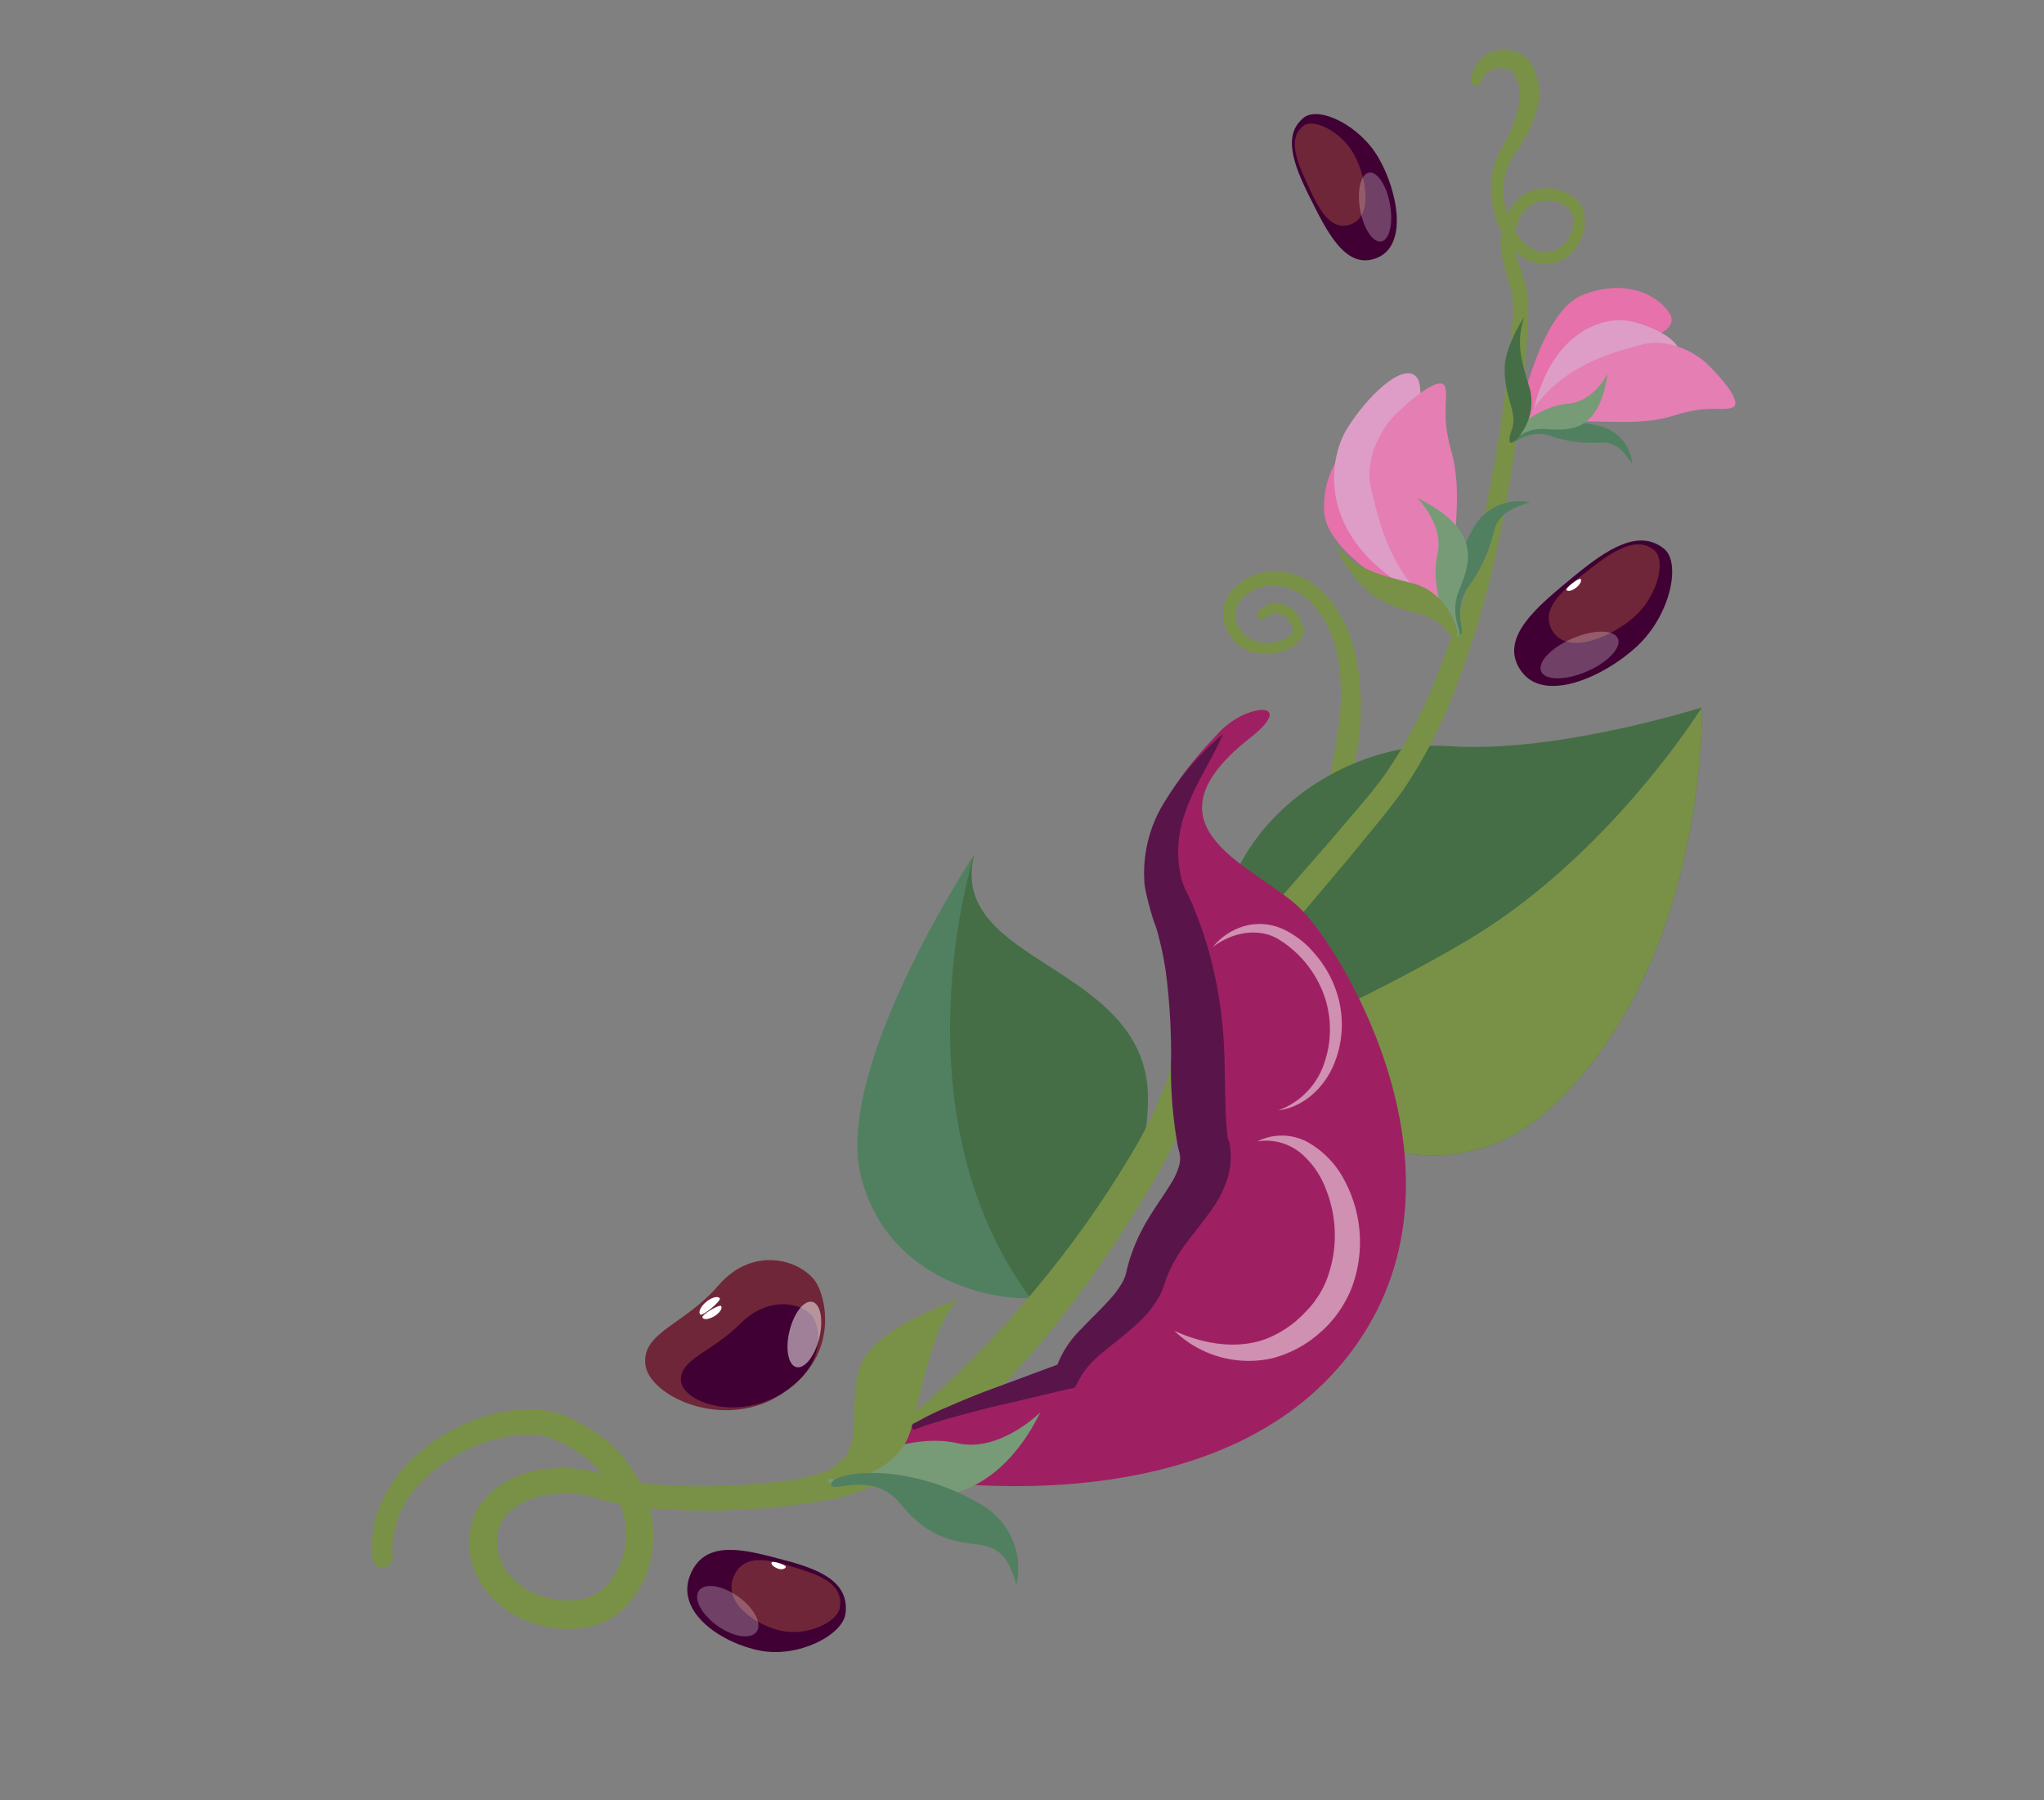 <svg xmlns="http://www.w3.org/2000/svg" width="361" height="318" fill="none" xmlns:v="https://vecta.io/nano"><rect width="100%" height="100%" fill="#808080" stroke="none"/><path d="M221.395 169.167c1.415-1.869 2.699-3.833 3.844-5.878 1.172-2.011 2.252-4.142 3.24-6.269 2.006-4.279 3.628-8.728 4.849-13.295a120.77 120.77 0 0 0 2.817-13.712 41.18 41.18 0 0 0 .205-13.655 21.99 21.99 0 0 0-2.204-6.32c-.983-1.947-2.413-3.634-4.173-4.922a8.83 8.83 0 0 0-5.917-1.599c-1.01.071-1.993.36-2.881.845s-1.663 1.156-2.269 1.967a4.03 4.03 0 0 0-.692 2.652 5.38 5.38 0 0 0 1.155 2.672 5.81 5.81 0 0 0 2.516 1.645c.968.319 2.003.378 3.001.171 1.024-.113 2.001-.49 2.836-1.094.303-.214.524-.524.626-.881a3.44 3.44 0 0 0-.068-.581 2.82 2.82 0 0 0-.251-.652c-.188-.427-.468-.807-.821-1.114a3.15 3.15 0 0 0-1.218-.656c-.43-.124-.886-.13-1.32-.017a2.49 2.49 0 0 0-1.145.657c-.171.154-.394.236-.624.228s-.447-.103-.608-.268c-.078-.085-.138-.184-.178-.292a.88.88 0 0 1-.052-.337c.005-.115.033-.228.081-.332s.118-.198.203-.275a4.55 4.55 0 0 1 1.896-1.106c.728-.208 1.5-.209 2.228-.002.705.19 1.36.533 1.917 1.005a4.94 4.94 0 0 1 1.303 1.728 5.44 5.44 0 0 1 .393 1.018c.094.385.127.783.096 1.178a3.31 3.31 0 0 1-1.227 2.032 7.55 7.55 0 0 1-3.694 1.659 8.74 8.74 0 0 1-3.99-.161 7.02 7.02 0 0 1-3.486-2.209c-.916-1.074-1.512-2.383-1.722-3.778a6.39 6.39 0 0 1 .967-4.161c.78-1.13 1.796-2.075 2.979-2.771a9.42 9.42 0 0 1 3.869-1.257 11.37 11.37 0 0 1 7.656 1.864 16.59 16.59 0 0 1 5.181 5.796 24.88 24.88 0 0 1 2.721 7.055 45.93 45.93 0 0 1 .561 14.794 66.83 66.83 0 0 1-3.571 14.143 207.05 207.05 0 0 1-11.566 26.594 1.93 1.93 0 0 1-1.135.789c-.463.114-.952.053-1.373-.171a1.93 1.93 0 0 1-.886-2.426l.163-.266-.232-.035z" fill="#799147"/><path d="M181.956 229.299s20.355-10.515 20.784-34.825-35.715-23.9-30.669-43.553c0 0-24.937 37.673-19.997 56.951s24.841 21.813 29.882 21.427z" fill="#518060"/><path d="M181.957 229.299s20.354-10.515 20.783-34.825-35.715-23.9-30.669-43.553c-.026-.068-14.491 45.117 9.886 78.378z" fill="#456e46"/><g fill-rule="evenodd"><path d="M143.993 226.326c-2.9-3.963-11.147-6.191-17.119.756s-13.481 8.208-12.904 13.908 14.186 12.049 24.45 5.036 7.225-17.438 5.573-19.7z" fill="#702639"/><path d="M143.527 232.553c-1.927-2.53-7.941-3.656-12.813 1.294s-10.552 6.142-10.454 9.954 9.874 7.415 18.003 2.223 6.38-12.031 5.264-13.471z" fill="#400033"/><g fill="#fff"><path d="M123.653 232.19c-.356-.44.118-1.433 1.076-2.223s2.017-1.074 2.387-.64-3.106 3.302-3.463 2.863zm3.721-1.466c.255.416-.279 1.214-1.188 1.767s-1.859.717-2.129.26 3.063-2.444 3.317-2.027z"/><path opacity=".5" d="M144.689 236.376c-.768 3.18-2.568 5.464-4.025 5.122s-2.01-3.231-1.223-6.403 2.569-5.464 4.026-5.122 2.005 3.218 1.222 6.403z"/></g><path d="M293.886 96.928c-4.37-3.49-9.774-.205-15.928 4.895s-13.427 10.774-9.352 16.653 14.746 1.094 20.597-4.389 7.743-14.723 4.683-17.159z" fill="#400033"/><path d="M292.221 97.259c-2.948-2.511-6.748-.359-11.116 3.024s-9.523 7.117-6.844 11.274 10.166 1.099 14.324-2.547 5.688-9.987 3.636-11.751z" fill="#702639"/><g fill="#fff"><path d="M279.162 102.279c.245.311-.109 1.009-.807 1.543s-1.449.73-1.699.406 2.262-2.26 2.506-1.949z"/><path opacity=".25" d="M280.188 118.64c-3.715 1.604-7.306 1.586-7.994-.035s1.77-4.221 5.545-5.832 7.311-1.573 8.007.029-1.819 4.256-5.558 5.838z"/></g><path d="M149.326 285.058c.7-5.46-4.184-7.738-10.737-9.451s-14.026-4.036-16.696 2.62 5.694 12.098 12.419 13.37 14.508-2.758 15.014-6.539z" fill="#400033"/><path d="M148.327 283.963c.603-3.771-2.706-5.44-7.186-6.83s-9.589-3.161-11.549 1.336 3.659 8.518 8.262 9.58 10.07-1.452 10.473-4.086z" fill="#702639"/><g fill="#fff"><path d="M138.788 276.809c-.134.379-.814.517-1.456.266s-1.188-.696-1.067-1.069 2.644.429 2.523.803z"/><path opacity=".25" d="M126.881 287.324c-2.878-2.008-4.413-4.736-3.498-6.242s3.963-1.123 6.801.822 4.427 4.73 3.512 6.236-3.962 1.123-6.815-.816z"/></g></g><path d="M217.612 186.962s32.152 33.333 58.131 7.01 24.825-69.007 24.825-69.007-25.797 8.203-44.764 6.835-50.812 17.102-38.192 55.162z" fill="#456e46"/><path d="M217.612 186.962s32.151 33.333 58.131 7.01 24.825-69.007 24.825-69.007-16.018 25.801-40.757 40.75c-16.795 10.125-42.199 21.247-42.199 21.247zM65.801 275.293a19.14 19.14 0 0 1 1.131-8.869 23.26 23.26 0 0 1 4.685-7.496c4.019-4.277 9.133-7.37 14.787-8.944a25.19 25.19 0 0 1 8.865-.941 15.65 15.65 0 0 1 4.608 1.076 27.73 27.73 0 0 1 3.902 2.033 23.98 23.98 0 0 1 10.924 13.899 19.18 19.18 0 0 1 .29 9.241c-.67 3.102-2.158 5.969-4.311 8.302-.566.627-1.192 1.197-1.868 1.703-.698.503-1.449.928-2.239 1.268-1.506.646-3.109 1.038-4.743 1.159a19.61 19.61 0 0 1-9.15-1.537 16.83 16.83 0 0 1-7.391-5.909 14.3 14.3 0 0 1-2.013-4.492 13.29 13.29 0 0 1-.339-4.92 11.52 11.52 0 0 1 1.71-4.821 13.11 13.11 0 0 1 3.49-3.56 18.82 18.82 0 0 1 8.732-3.024 25.03 25.03 0 0 1 8.909.71c.363.094.719.207 1.074.319l.976.309c.575.202 1.161.371 1.755.508 1.233.288 2.519.51 3.816.68a91.17 91.17 0 0 0 16.008.404c2.664-.124 5.343-.331 7.986-.633a38.11 38.11 0 0 0 7.681-1.544c.565-.177 1.118-.391 1.655-.638l1.662-.906c1.102-.658 2.195-1.298 3.247-2.047 2.127-1.397 4.201-2.929 6.324-4.418 4.228-3.13 8.215-6.574 11.925-10.304 3.792-3.707 7.453-7.551 10.881-11.678a185.26 185.26 0 0 0 18.796-25.953 77.23 77.23 0 0 0 6.776-14.116c1.617-5.453 3.994-10.652 7.06-15.442 3.096-4.626 6.505-9.034 10.203-13.194l10.751-12.298 5.284-6.184 2.604-3.108c.78-1.049 1.633-2.033 2.365-3.125a80.93 80.93 0 0 0 7.721-13.889 161.87 161.87 0 0 0 9.605-30.748 266.58 266.58 0 0 0 4.904-32.068l.329-4.039c.142-1.25.116-2.514-.078-3.758-.353-2.451-1.61-4.944-1.981-7.965a12.02 12.02 0 0 1 .367-4.506c.367-1.504 1.076-2.902 2.071-4.088a7.15 7.15 0 0 1 4.14-2.36c1.562-.282 3.172-.107 4.636.503a6.97 6.97 0 0 1 2.059 1.295 4.6 4.6 0 0 1 1.326 2.107c.361 1.568.234 3.208-.362 4.703s-1.634 2.771-2.974 3.661c-1.387.851-3.029 1.186-4.639.947-1.575-.29-3.016-1.079-4.109-2.25a13.09 13.09 0 0 1-2.543-3.602 16.81 16.81 0 0 1-1.704-8.461 14.79 14.79 0 0 1 .959-4.344c.294-.662.622-1.309.982-1.938.326-.583.622-1.164.886-1.744a18.7 18.7 0 0 0 2.209-7.086 7.63 7.63 0 0 0-.546-3.234 2.49 2.49 0 0 0-1.696-1.731 3.78 3.78 0 0 0-2.746.155 4.13 4.13 0 0 0-1.963 2.347c-.041.098-.101.186-.177.26a.78.78 0 0 1-.265.17.79.79 0 0 1-.617-.022.8.8 0 0 1-.512-.722 5.36 5.36 0 0 1 .529-2.446 5.35 5.35 0 0 1 1.584-1.938 6.11 6.11 0 0 1 5.085-1.042 5.62 5.62 0 0 1 2.509 1.292c.672.635 1.184 1.421 1.492 2.293a9.93 9.93 0 0 1 .74 4.749 13.99 13.99 0 0 1-1.186 4.401c-.572 1.308-1.235 2.574-1.984 3.789a36.29 36.29 0 0 1-1.137 1.779c-.396.589-.675 1.04-.944 1.595a10.63 10.63 0 0 0-1.016 3.509c-.23 2.532.26 5.077 1.413 7.342a11.07 11.07 0 0 0 2.238 3.174 5.38 5.38 0 0 0 2.915 1.619 4.7 4.7 0 0 0 3.184-.636 5.72 5.72 0 0 0 2.097-2.592 5.73 5.73 0 0 0 .3-3.32 3.29 3.29 0 0 0-.831-1.274 3.31 3.31 0 0 0-1.313-.767 6.07 6.07 0 0 0-3.479-.373c-1.094.21-2.081.795-2.792 1.653a7.75 7.75 0 0 0-1.521 3.127 9.36 9.36 0 0 0-.185 3.563c.305 2.407 1.603 4.884 2.125 7.816a17.35 17.35 0 0 1 .135 4.39l-.186 4.124c-.817 10.916-2.288 21.774-4.405 32.514a166.66 166.66 0 0 1-9.265 31.63c-2.144 5.157-4.782 10.094-7.875 14.743-.774 1.187-1.676 2.283-2.498 3.426l-2.573 3.19-5.207 6.342-10.513 12.471a120.44 120.44 0 0 0-9.531 12.794c-2.725 4.443-4.807 9.25-6.184 14.278-1.804 5.361-4.146 10.526-6.992 15.415-2.694 4.858-5.666 9.558-8.743 14.111s-6.362 9.047-9.84 13.366-7.162 8.467-11.09 12.428a111.46 111.46 0 0 1-12.79 11.012c-2.311 1.712-4.804 3.164-7.432 4.331a39.58 39.58 0 0 1-4.071 1.57l-2.112.627c-.747.208-1.505.375-2.269.502a133.65 133.65 0 0 1-16.686 1.758c-5.562.255-11.135.085-16.671-.507a38.35 38.35 0 0 1-4.232-.706 21.69 21.69 0 0 1-2.143-.545l-.985-.291a8.8 8.8 0 0 0-.877-.254c-2.376-.601-4.843-.764-7.278-.482a14.18 14.18 0 0 0-6.516 2.342 7.03 7.03 0 0 0-2.108 2.201 7.05 7.05 0 0 0-.98 2.887c-.183 2.147.38 4.291 1.594 6.072a11.87 11.87 0 0 0 5.245 4.103c4.207 1.775 9.751 1.679 12.398-1.399 1.567-1.709 2.668-3.792 3.198-6.049s.471-4.612-.172-6.839a19.44 19.44 0 0 0-8.733-11.206 23.5 23.5 0 0 0-3.27-1.732c-1.033-.416-2.122-.679-3.231-.78a20.92 20.92 0 0 0-7.298.679 28.71 28.71 0 0 0-12.992 7.457 17.04 17.04 0 0 0-4.054 6.068c-.898 2.291-1.288 4.75-1.145 7.207a1.77 1.77 0 0 1-.4 1.298c-.3.363-.732.592-1.201.636s-.936-.099-1.298-.399a1.78 1.78 0 0 1-.636-1.201z" fill="#799147"/><path d="M157.413 260.679s54.291 10.876 79.829-20.109-.084-72.728-7.598-80.086-29.176-14.14-8.908-30.092c8.506-6.679-.517-6.27-5.43-1.024s-16.568 17.3-11.477 31.189c5.971 16.293 2.224 30.987 5.236 42.84 1.412 5.519-7.084 10.651-9.49 21.507-1.244 5.546-10.605 10.496-12.426 16.685 0 0-16.629 4.777-22.26 8.444 0 0-9.96 3.841-12.339 5.351s-4.047 3.369 4.863 5.295z" fill="#9f2062"/><path d="M215.981 129.746c-2.217 5.002-5.154 9.189-6.628 13.733-1.457 3.878-1.66 8.116-.58 12.116a13.78 13.78 0 0 0 1.044 2.466l.808 1.73.811 2.103c1.076 2.713 1.957 5.498 2.638 8.335a77.98 77.98 0 0 1 2.178 16.399c.162 5.191.082 9.913.517 13.829l.107.723.063.163.031.081.167.434.027.068.078.609c.08.53.116 1.109.145 1.628l-.045 1.217c-.064.749-.189 1.49-.376 2.218-.566 2.052-1.486 3.989-2.718 5.724-1.864 2.683-3.363 4.415-4.679 6.216a25.84 25.84 0 0 0-3.133 5.214c-.2.452-.373.892-.536 1.36-.259.864-.132.425-.485 1.45-.226.579-.494 1.141-.801 1.681-.908 1.57-2.044 2.996-3.372 4.23-2.285 2.16-4.321 3.63-6.119 5.15-1.524 1.147-2.86 2.525-3.959 4.083l-1.343 2.42-1.262.284-13.731 3.237c-2.289.572-4.568 1.17-6.826 1.822-2.262.588-4.49 1.302-6.673 2.137l-.501-.773c2.04-1.239 4.171-2.321 6.374-3.237a190.94 190.94 0 0 1 6.545-2.711l13.285-4.921-.392.4c.934-2.513 2.425-4.782 4.361-6.638 1.776-1.901 3.675-3.646 5.314-5.541.819-.913 1.524-1.922 2.098-3.007.257-.528.444-1.088.558-1.664a29.72 29.72 0 0 1 .51-1.912c.782-2.52 1.871-4.935 3.244-7.189 1.332-2.244 2.887-4.356 4.17-6.487.637-1.009 1.116-2.108 1.423-3.261a4.63 4.63 0 0 0 .074-1.587c-.106-.598-.28-1.17-.418-1.85-.901-5.127-1.284-10.332-1.143-15.536a112.38 112.38 0 0 0-.959-15.217 57.73 57.73 0 0 0-1.62-7.434 45.56 45.56 0 0 1-2.08-7.537c-.51-5.317.789-10.65 3.686-15.138a48.98 48.98 0 0 1 10.152-11.708l-.029.088z" fill="#59154a"/><g fill-rule="evenodd"><path d="M183.753 249.477s-7.203 7.189-14.65 5.463c-9.907-2.289-23.458 5.337-22.808 6.738s4.104-2.05 9.956 1.04 19.055 3.78 27.502-13.241z" fill="#769b76"/><path d="M149.814 261.225s8.979-.968 11.158-8.979 3.767-18.162 8.274-22.721c0 0-12.606 4.253-16.384 10.059s-.027 15.005-4.381 18.508-1.411 3.615 1.333 3.133z" fill="#799147"/><path d="M146.808 262.321c.292 1.446 7.351-2.601 12.172 3.271s8.798 6.646 13.603 7.224 5.786 3.442 6.923 7.119a12.9 12.9 0 0 0-.711-8.001c-1.082-2.523-2.942-4.635-5.307-6.029-13.536-8.138-27.141-5.869-26.68-3.584z" fill="#518060"/></g><path opacity=".5" d="M207.393 235.076c5.35 2.473 11.27 3.276 16.149 1.457a18.7 18.7 0 0 0 6.546-4.286c.471-.478.906-.926 1.374-1.45.406-.481.784-.986 1.131-1.511a15.41 15.41 0 0 0 1.793-3.435 21.96 21.96 0 0 0-.117-15.542 15.57 15.57 0 0 0-4.437-6.534c-1.063-.897-2.307-1.554-3.648-1.925a9.64 9.64 0 0 0-4.117-.224 9.6 9.6 0 0 1 4.541-1.023 9.59 9.59 0 0 1 4.487 1.235 16.46 16.46 0 0 1 6.496 6.941 23.04 23.04 0 0 1 2.559 9.237c.196 3.224-.287 6.454-1.42 9.48a21.28 21.28 0 0 1-2.349 4.335c-.484.68-1.009 1.33-1.572 1.947-.535.589-1.108 1.143-1.714 1.658a20.09 20.09 0 0 1-8.496 4.524 18.91 18.91 0 0 1-9.217-.279c-3.002-.852-5.747-2.434-7.989-4.605zm6.798-67.776c1.434-1.769 3.371-3.06 5.556-3.702 2.305-.647 4.766-.446 6.936.567a16.27 16.27 0 0 1 5.484 4.276c1.514 1.722 2.714 3.697 3.544 5.835a18.34 18.34 0 0 1-.028 13.509c-1.668 4.244-5.456 7.84-9.902 8.355 1.991-.725 3.782-1.914 5.223-3.467a13.36 13.36 0 0 0 3.069-5.467c1.239-3.972 1.066-8.25-.493-12.108-1.553-3.819-4.287-7.042-7.801-9.196-3.443-2.055-8.089-1.292-11.588 1.398z" fill="#fff"/><g fill-rule="evenodd"><path d="M249.472 105.842s-15.361-7.901-15.62-15.564 4.044-12.19 7.697-13.427 2.866 5.129 3.207 9.206 8.212 18.141 4.716 19.785z" fill="#e671ab"/><path d="M252.483 106.053c1.512.727-.337-7.866-2.292-16.168s2.338-20.775-.074-23.352-8.738 3.573-12.203 9.18-5.823 20.467 14.569 30.341z" fill="#dd9dc6"/><path d="M255.283 68.53c-.579-2.551-5.799 1.737-8.697 4.57s-5.653 8.259-4.439 13.184 2.894 13.567 9.908 19.871 4.893-1.216 4.813-6.797 1.35-12.99-.508-19.506-.578-9.098-1.077-11.322z" fill="#e57eb3"/><path d="M258.01 112.057c1.007-.217-1.751-4.297 1.484-8.599 2.094-2.921 3.584-6.23 4.383-9.733.933-3.321 3.73-4.151 6.339-4.985-1.903-.418-3.889-.218-5.671.57s-3.265 2.123-4.236 3.812c-5.649 9.645-3.913 19.278-2.299 18.936z" fill="#518060"/><path d="M250.272 87.952s4.78 4.594 3.613 9.892c-1.538 7.046 2.686 15.05 3.672 14.576s-1.673-3.532.056-7.94 4.756-10.625-7.341-16.528z" fill="#769b76"/><path d="M257.082 110.421s-1.814-5.878-7.513-7.359-9.968-2.281-13.966-6.99c0 0 3.037 6.622 7.198 9.288 5.373 3.384 9.679 2.503 12.19 5.54s2.855 1.502 2.091-.479z" fill="#799147"/><path d="M268.217 73.737s3.743-18.589 11.204-21.591 13.167-.214 15.373 3.081-4.259 4.76-8.244 6.593-15.763 14.901-18.333 11.917z" fill="#e671ab"/><path d="M270.356 74.674c-.237 1.245 5.186-2.234 10.374-5.716s14.187-3.632 15.564-6.002-3.868-5.18-8.201-6.19-14.653 1.13-17.737 17.907z" fill="#dd9dc6"/><path d="M305.809 72.068c2.273-.612-1.611-5.146-4.143-7.63s-7.427-4.789-11.794-3.542-12.056 3.013-17.616 9.49 1.121 4.322 6.096 4.086 11.628.769 17.366-1.086 8.066-.788 10.091-1.32z" fill="#e57eb3"/><path d="M266.923 77.977c.425.74 2.949-2.416 7.112-.919 2.823.959 5.811 1.339 8.785 1.117 2.823-.076 4.162 1.902 5.455 3.757a7.54 7.54 0 0 0-1.833-4.309c-1.054-1.205-2.464-2.044-4.026-2.394-9.021-2.132-16.162 1.541-15.493 2.748z" fill="#518060"/><path d="M283.923 66.043s-2.426 4.864-6.86 5.249c-5.916.504-11.15 5.765-10.521 6.427s2.29-2.146 6.184-1.949 9.627 1.197 11.197-9.727z" fill="#769b76"/><path d="M268.21 77.153a9.54 9.54 0 0 0 2.003-3.951c.348-1.456.349-2.973.003-4.429-1.361-4.619-2.621-7.968-1.003-12.785 0 0-3.383 4.968-3.463 9.005-.114 5.203 2.352 7.837 1.26 10.908s.146 2.641 1.2 1.252z" fill="#456e46"/><path d="M230.272 20.777c-3.683 2.937-1.999 7.973 1.015 13.989s6.317 13.023 11.884 10.801 3.674-11.882.287-17.709-10.565-9.166-13.186-7.08z" fill="#400033"/><path d="M230.242 22.206c-2.617 1.945-1.57 5.461.366 9.681s4.045 9.153 7.964 7.742 2.809-8.121.625-12.236-7.147-6.528-8.955-5.187z" fill="#702639"/><path opacity=".25" d="M245.494 36.102c.6 3.332-.078 6.29-1.544 6.555s-3.124-2.245-3.729-5.6.1-6.295 1.551-6.561 3.131 2.253 3.722 5.606z" fill="#fff"/></g></svg>